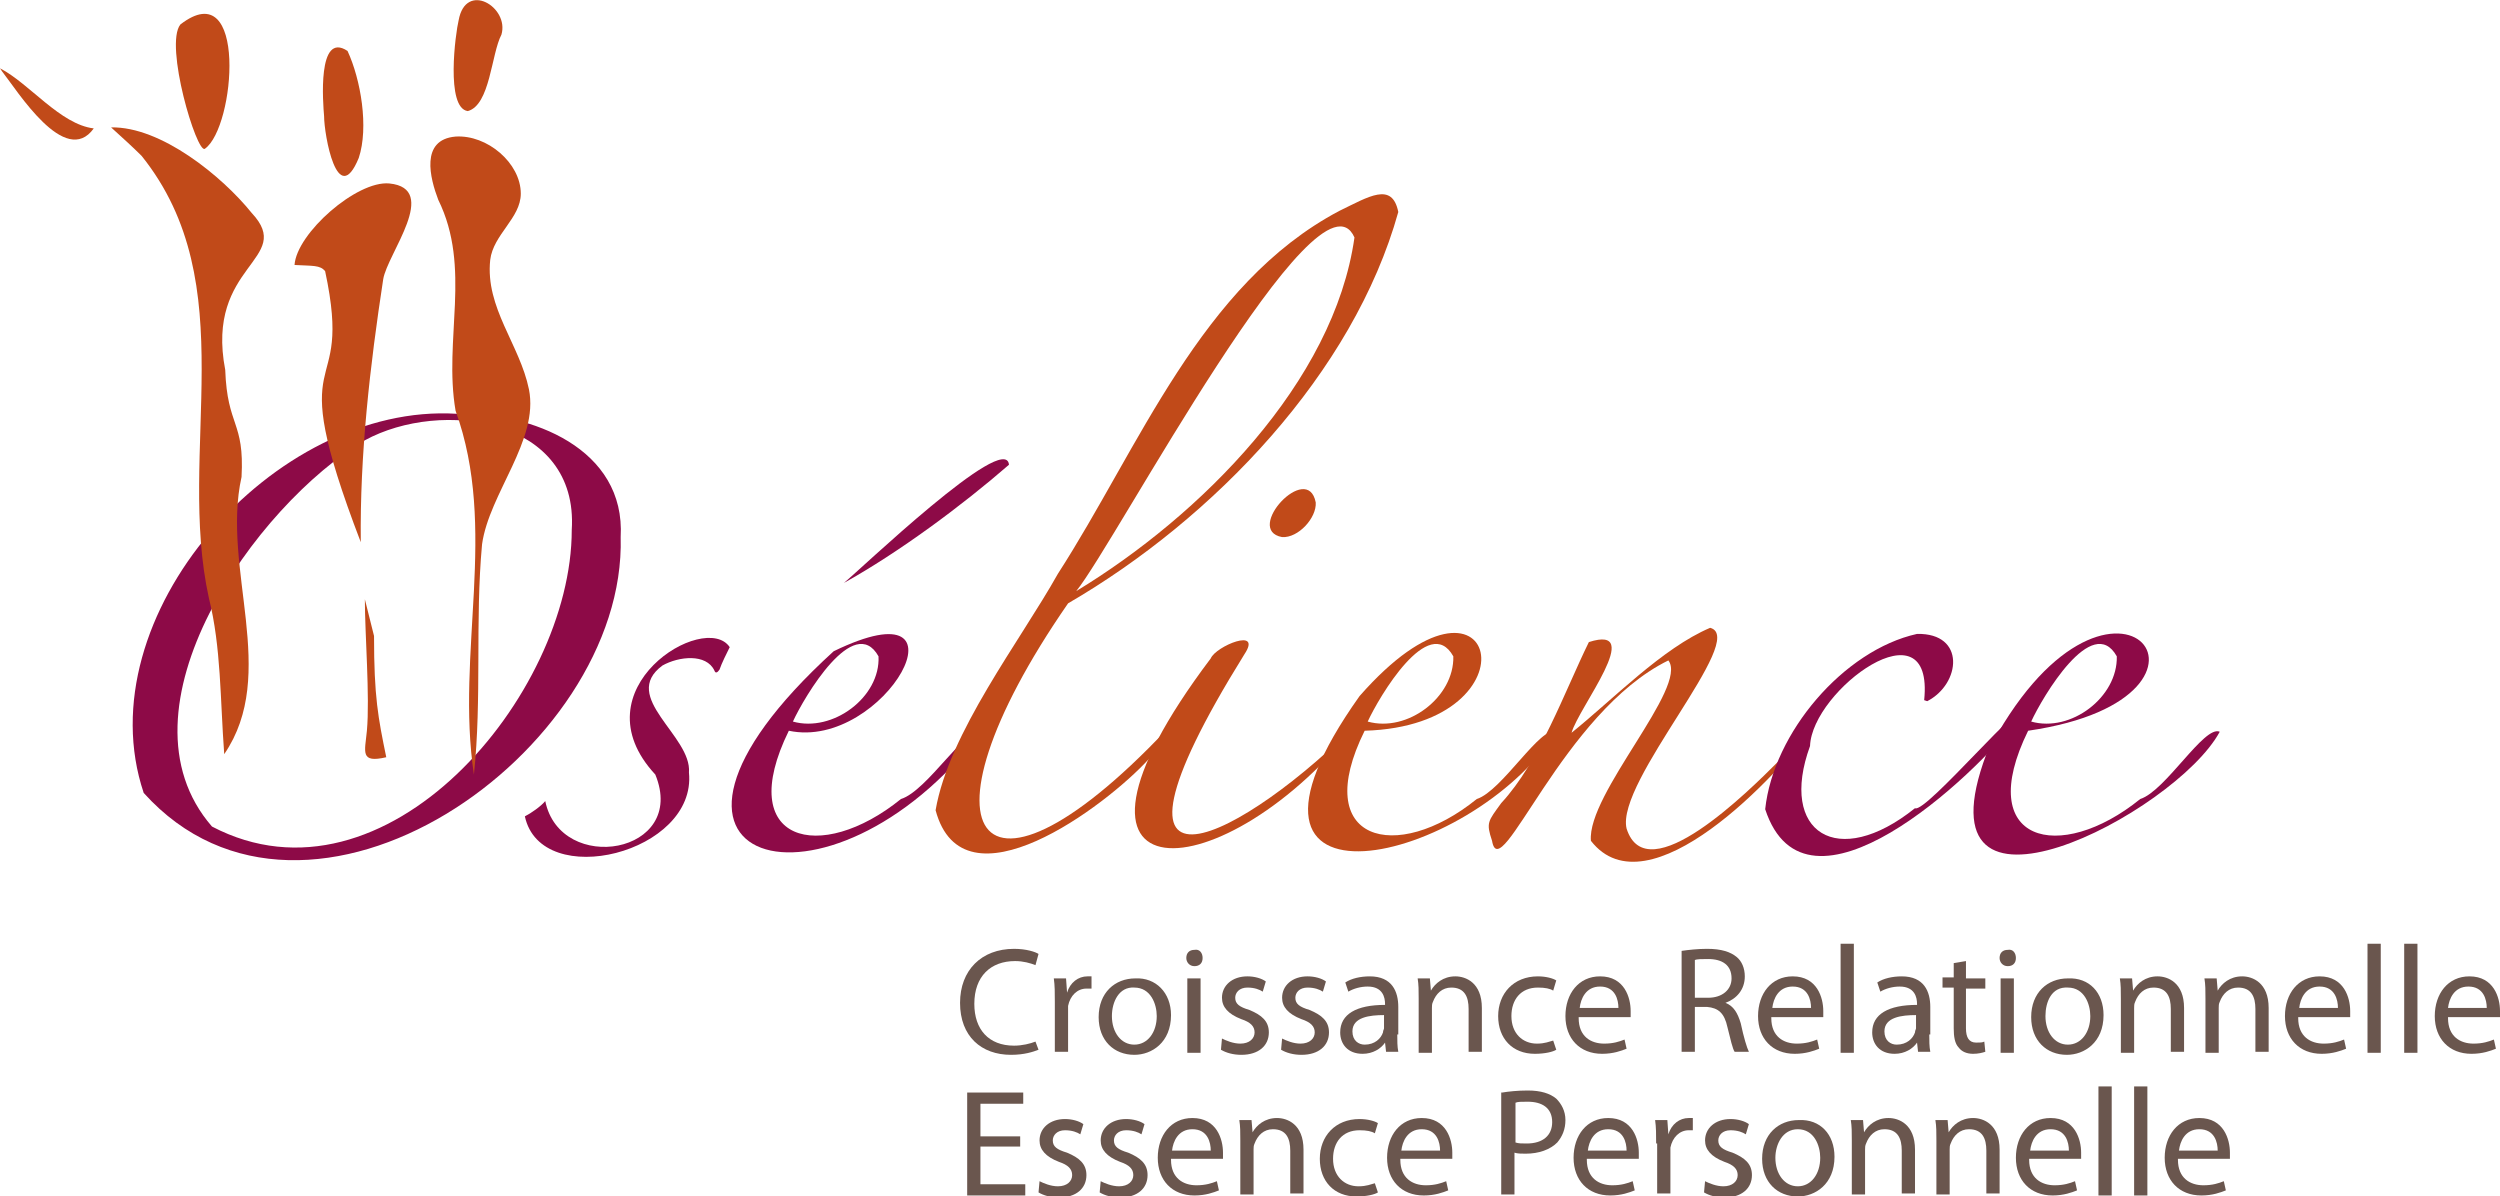 <?xml version="1.0" encoding="utf-8"?>
<!-- Generator: Adobe Illustrator 24.1.0, SVG Export Plug-In . SVG Version: 6.00 Build 0)  -->
<svg version="1.1" id="Calque_1_-_copie" xmlns="http://www.w3.org/2000/svg" xmlns:xlink="http://www.w3.org/1999/xlink" x="0px"
	 y="0px" viewBox="0 0 245.3 117.4" style="enable-background:new 0 0 245.3 117.4;" xml:space="preserve">
<style type="text/css">
	.st0{fill:#8D0A47;}
	.st1{fill:#C14A19;}
	.st2{fill:#6A564E;}
</style>
<g>
	<path class="st0" d="M60.9,52.7c0.6,21.1-30.7,43-46.8,25.1C8.3,60.5,26.9,39.5,44.8,40.6C52.1,40.4,61.4,44,60.9,52.7z M56.1,52
		c0.7-11-12.8-12.9-20.3-8.8c-10.7,6.3-25,26.4-15,37.9C37.8,90,56.1,68.2,56.1,52z"/>
	<path class="st0" d="M70.6,65.7c-0.2,0.3-0.4,0.4-0.5,0.1c-0.8-1.7-3.5-1.4-5.1-0.5c-4.2,3.1,2.9,6.9,2.6,10.5
		c0.8,7.9-14.5,11.7-16.1,4.3c0.6-0.3,1.6-1,2-1.5c1.5,7.3,14,5.2,10.8-2.6c-7.8-8.4,4.9-16.1,7.3-12.5
		C71.3,64.1,70.8,65.1,70.6,65.7z"/>
	<path class="st0" d="M96.3,71.8c-14.9,19.6-37.9,13.4-14.5-7.9c14.2-6.9,5,9.8-4.4,7.8c-5.4,11,3.1,13.1,11,6.7
		C91,77.6,94.9,71.1,96.3,71.8z M86.2,64.4c-2.4-4.3-7.3,4-8.4,6.4C81.7,71.9,86.4,68.4,86.2,64.4z M99,45.6
		c-4.6,4-10.8,8.6-16.2,11.6C84.3,56,98.7,42.2,99,45.6z"/>
	<path class="st1" d="M137.2,20.8c-4.4,15.8-18.1,30.1-32.4,38.4c-16,23.1-8.6,32.8,11.5,10.4c2.5-1.3-2.7,3.9-3.6,4.9
		c-4.2,4.6-18.2,15.1-20.9,5c1.3-7.6,8.3-16.6,12-23.2c8-12.4,14-28.4,27.6-35.6C134.3,19.3,136.6,17.8,137.2,20.8z M132.9,23.3
		c-3.5-7.9-23.4,29.9-27.3,34.7C117.8,50.6,130.9,37.5,132.9,23.3z"/>
	<path class="st1" d="M133.4,70.7c-13.1,17-33,18.3-14.6-6.1c0.5-1.2,5.1-3.1,3.3-0.4C105.2,91.4,122.5,81.9,133.4,70.7z
		 M129.1,49.3c0.1,1.5-1.7,3.5-3.3,3.4C122,52,128.3,45.2,129.1,49.3z"/>
	<path class="st1" d="M152.7,71.8c-8.3,13.1-35.5,19.3-19.3-3.5c13.6-15.5,17.9,2.9,0.5,3.4c-5.4,10.9,3.1,13.1,11,6.7
		C147.4,77.6,151.2,71.1,152.7,71.8z M142.6,64.4c-2.4-4.3-7.3,4-8.4,6.4C138.1,71.9,142.7,68.4,142.6,64.4z"/>
	<path class="st1" d="M178.2,70.9c-3.7,5.2-16.5,18.8-22.1,11.6c-0.4-4.6,9.6-15.1,7.6-17.7c-10.4,5.1-16.5,22.4-17.3,17.7
		c-0.6-1.8-0.4-1.9,0.9-3.7c3.8-4.1,6.2-10.9,8.6-15.8c5.6-1.8-1,6.4-1.7,8.9c4.1-3.3,8.9-8.3,13.6-10.3c3.8,1-9.3,15.1-8.2,19.7
		c2,6.3,12.1-3.8,14.8-6.5C175.4,73.9,178.8,68.3,178.2,70.9z"/>
	<path class="st0" d="M198.1,70.4c-4.4,5.9-20.9,21.2-24.9,9c0.8-7.5,7.7-15.6,14.9-17.2c4.8-0.1,4.3,4.9,1,6.6l-0.3-0.1
		c1-9.8-11-1-11.2,4.5c-3.1,8.5,2.7,12.2,10.3,6.1C188.9,79.9,199.4,67.4,198.1,70.4z"/>
	<path class="st0" d="M217.8,71.8c-4.3,8-30.1,21.4-22.9,2.2c12-23.3,26.8-5.6,4.1-2.3c-5.4,11,3.1,13.1,11,6.7
		C212.5,77.6,216.3,71.1,217.8,71.8z M207.7,64.4c-2.4-4.3-7.3,4-8.4,6.4C203.2,71.9,207.8,68.4,207.7,64.4z"/>
</g>
<g>
	<path class="st1" d="M46.5,76c-1.8-12,2.4-24.1-1.8-35.7c-1.2-7,1.6-14-1.7-20.7c-0.8-2.1-1.8-5.9,1.7-6.2c3.1-0.2,6.4,2.6,6.4,5.6
		c0,2.4-2.7,4-3,6.5c-0.5,4.7,2.9,8.3,3.8,12.7c1,5-3.9,10.2-4.6,15.2C46.6,61,47.3,68.5,46.5,76z"/>
	<path class="st1" d="M45,2c-0.3,1.2-1.3,8.6,0.9,8.9c2.2-0.6,2.3-5.6,3.3-7.5C50,0.7,45.7-1.9,45,2z"/>
	<path class="st1" d="M13.9,15.3c10.1,12.6,3.4,28.9,6.6,43.4c1.2,4.8,1.1,9.9,1.5,15.3c5.4-7.9-0.3-18.2,1.7-27.2
		c0.3-5.5-1.4-4.9-1.6-10.5c-2-10.4,6.9-10.8,2.6-15.4c-2.9-3.6-8.9-8.5-13.8-8.4C12,13.5,13,14.4,13.9,15.3z"/>
	<path class="st1" d="M20.1,14.6c-0.8,0.5-4-10.2-2.4-12.2C24.3-2.7,23.1,12.5,20.1,14.6z"/>
	<path class="st1" d="M31.8,11.4c0,1.8,1.3,9.2,3.4,4.1c1-3,0.2-7.7-1.1-10.5C31.1,3,31.7,10.2,31.8,11.4z"/>
	<path class="st1" d="M31.9,26.6c2.9,13.5-4.4,6,3.5,26.6c-0.1-8.6,0.9-17.3,2.2-25.8c0.4-2.5,5.6-8.9,0.6-9.4
		c-3.2-0.3-9.1,4.9-9.3,8C30.7,26.1,31.4,26,31.9,26.6z"/>
	<path class="st1" d="M35.8,58.8c0,3.4,0.5,9.6,0.2,12.9c-0.2,2.1-0.7,3.2,1.9,2.6c-0.8-3.9-1.2-5.9-1.2-11.9"/>
	<path class="st1" d="M0.2,7c1.5,1.9,6.2,9.5,9,5.6C5.9,12.2,2.9,8.2,0,6.7"/>
</g>
<g>
	<g>
		<path class="st2" d="M101.9,103c-0.5,0.2-1.4,0.5-2.7,0.5c-2.9,0-5-1.8-5-5.1c0-3.2,2.1-5.3,5.3-5.3c1.2,0,2.1,0.3,2.4,0.5
			l-0.3,1.1c-0.5-0.2-1.2-0.4-2-0.4c-2.4,0-4,1.5-4,4.2c0,2.5,1.4,4.1,3.9,4.1c0.8,0,1.6-0.2,2.1-0.4L101.9,103z"/>
		<path class="st2" d="M103.5,98.3c0-0.9,0-1.6-0.1-2.3h1.2l0.1,1.4h0c0.3-1,1.1-1.6,2-1.6c0.1,0,0.2,0,0.4,0v1.2
			c-0.1,0-0.3,0-0.5,0c-0.9,0-1.6,0.7-1.8,1.7c0,0.2,0,0.4,0,0.6v3.9h-1.3V98.3z"/>
		<path class="st2" d="M114.9,99.6c0,2.7-1.9,3.9-3.6,3.9c-2,0-3.5-1.4-3.5-3.7c0-2.4,1.6-3.8,3.6-3.8
			C113.4,95.9,114.9,97.4,114.9,99.6z M109.1,99.7c0,1.6,0.9,2.8,2.2,2.8c1.3,0,2.2-1.2,2.2-2.8c0-1.2-0.6-2.8-2.2-2.8
			C109.8,96.8,109.1,98.3,109.1,99.7z"/>
		<path class="st2" d="M118,94c0,0.5-0.3,0.8-0.8,0.8c-0.5,0-0.8-0.4-0.8-0.8c0-0.5,0.3-0.8,0.8-0.8C117.7,93.1,118,93.5,118,94z
			 M116.5,103.3V96h1.3v7.3H116.5z"/>
		<path class="st2" d="M119.9,101.9c0.4,0.2,1.1,0.5,1.8,0.5c0.9,0,1.4-0.5,1.4-1.1c0-0.6-0.4-1-1.3-1.3c-1.3-0.5-1.9-1.2-1.9-2.1
			c0-1.2,1-2.1,2.5-2.1c0.7,0,1.4,0.2,1.8,0.5l-0.3,1c-0.3-0.2-0.8-0.4-1.5-0.4c-0.8,0-1.2,0.5-1.2,1c0,0.6,0.4,0.9,1.4,1.2
			c1.2,0.5,1.9,1.1,1.9,2.2c0,1.3-1,2.2-2.7,2.2c-0.8,0-1.5-0.2-2-0.5L119.9,101.9z"/>
		<path class="st2" d="M125.8,101.9c0.4,0.2,1.1,0.5,1.8,0.5c0.9,0,1.4-0.5,1.4-1.1c0-0.6-0.4-1-1.3-1.3c-1.3-0.5-1.9-1.2-1.9-2.1
			c0-1.2,1-2.1,2.5-2.1c0.7,0,1.4,0.2,1.8,0.5l-0.3,1c-0.3-0.2-0.8-0.4-1.5-0.4c-0.8,0-1.2,0.5-1.2,1c0,0.6,0.4,0.9,1.4,1.2
			c1.2,0.5,1.9,1.1,1.9,2.2c0,1.3-1,2.2-2.7,2.2c-0.8,0-1.5-0.2-2-0.5L125.8,101.9z"/>
		<path class="st2" d="M137.1,101.5c0,0.6,0,1.2,0.1,1.7H136l-0.1-0.9h0c-0.4,0.6-1.2,1.1-2.2,1.1c-1.5,0-2.2-1-2.2-2.1
			c0-1.8,1.6-2.7,4.4-2.7v-0.1c0-0.6-0.2-1.7-1.7-1.7c-0.7,0-1.4,0.2-1.9,0.5l-0.3-0.9c0.6-0.4,1.5-0.6,2.4-0.6c2.2,0,2.8,1.5,2.8,3
			V101.5z M135.8,99.6c-1.4,0-3.1,0.2-3.1,1.6c0,0.9,0.6,1.3,1.2,1.3c1,0,1.6-0.6,1.8-1.2c0-0.2,0.1-0.3,0.1-0.4V99.6z"/>
		<path class="st2" d="M139.2,98c0-0.8,0-1.4-0.1-2h1.2l0.1,1.2h0c0.4-0.7,1.2-1.4,2.4-1.4c1,0,2.6,0.6,2.6,3.1v4.3h-1.3v-4.2
			c0-1.2-0.4-2.1-1.7-2.1c-0.9,0-1.5,0.6-1.8,1.4c-0.1,0.2-0.1,0.4-0.1,0.6v4.4h-1.3V98z"/>
		<path class="st2" d="M152.7,103c-0.3,0.2-1.1,0.4-2.1,0.4c-2.2,0-3.6-1.5-3.6-3.7c0-2.2,1.5-3.9,3.9-3.9c0.8,0,1.5,0.2,1.8,0.4
			l-0.3,1c-0.3-0.2-0.8-0.3-1.5-0.3c-1.7,0-2.6,1.2-2.6,2.8c0,1.7,1.1,2.7,2.5,2.7c0.8,0,1.2-0.2,1.6-0.3L152.7,103z"/>
		<path class="st2" d="M154.9,99.9c0,1.8,1.2,2.5,2.5,2.5c0.9,0,1.5-0.2,2-0.4l0.2,0.9c-0.5,0.2-1.3,0.5-2.4,0.5
			c-2.2,0-3.6-1.5-3.6-3.7s1.3-3.9,3.4-3.9c2.4,0,3,2.1,3,3.4c0,0.3,0,0.5,0,0.6H154.9z M158.8,98.9c0-0.8-0.3-2.1-1.8-2.1
			c-1.4,0-1.9,1.2-2,2.1H158.8z"/>
		<path class="st2" d="M165,93.3c0.7-0.1,1.6-0.2,2.5-0.2c1.4,0,2.3,0.3,2.9,0.8c0.5,0.4,0.8,1.1,0.8,1.9c0,1.3-0.8,2.2-1.9,2.6v0
			c0.8,0.3,1.2,1,1.5,2c0.3,1.4,0.6,2.4,0.8,2.8h-1.4c-0.2-0.3-0.4-1.2-0.7-2.4c-0.3-1.4-0.9-1.9-2-2h-1.2v4.4H165V93.3z
			 M166.3,97.9h1.3c1.4,0,2.3-0.8,2.3-1.9c0-1.3-0.9-1.9-2.3-1.9c-0.6,0-1.1,0-1.3,0.1V97.9z"/>
		<path class="st2" d="M173.8,99.9c0,1.8,1.2,2.5,2.5,2.5c0.9,0,1.5-0.2,2-0.4l0.2,0.9c-0.5,0.2-1.3,0.5-2.4,0.5
			c-2.2,0-3.6-1.5-3.6-3.7s1.3-3.9,3.4-3.9c2.4,0,3,2.1,3,3.4c0,0.3,0,0.5,0,0.6H173.8z M177.7,98.9c0-0.8-0.3-2.1-1.8-2.1
			c-1.4,0-1.9,1.2-2,2.1H177.7z"/>
		<path class="st2" d="M180.6,92.6h1.3v10.7h-1.3V92.6z"/>
		<path class="st2" d="M189.3,101.5c0,0.6,0,1.2,0.1,1.7h-1.2l-0.1-0.9h0c-0.4,0.6-1.2,1.1-2.2,1.1c-1.5,0-2.2-1-2.2-2.1
			c0-1.8,1.6-2.7,4.4-2.7v-0.1c0-0.6-0.2-1.7-1.7-1.7c-0.7,0-1.4,0.2-1.9,0.5l-0.3-0.9c0.6-0.4,1.5-0.6,2.4-0.6c2.2,0,2.8,1.5,2.8,3
			V101.5z M188,99.6c-1.4,0-3.1,0.2-3.1,1.6c0,0.9,0.6,1.3,1.2,1.3c1,0,1.6-0.6,1.8-1.2c0-0.2,0.1-0.3,0.1-0.4V99.6z"/>
		<path class="st2" d="M192.9,94.3V96h1.9v1h-1.9v3.9c0,0.9,0.3,1.4,1,1.4c0.4,0,0.6,0,0.8-0.1l0.1,1c-0.3,0.1-0.7,0.2-1.2,0.2
			c-0.6,0-1.1-0.2-1.4-0.6c-0.4-0.4-0.5-1.1-0.5-1.9v-4h-1.1v-1h1.1v-1.4L192.9,94.3z"/>
		<path class="st2" d="M197.8,94c0,0.5-0.3,0.8-0.8,0.8c-0.5,0-0.8-0.4-0.8-0.8c0-0.5,0.3-0.8,0.8-0.8
			C197.5,93.1,197.8,93.5,197.8,94z M196.3,103.3V96h1.3v7.3H196.3z"/>
		<path class="st2" d="M206.4,99.6c0,2.7-1.9,3.9-3.6,3.9c-2,0-3.5-1.4-3.5-3.7c0-2.4,1.6-3.8,3.6-3.8
			C205,95.9,206.4,97.4,206.4,99.6z M200.7,99.7c0,1.6,0.9,2.8,2.2,2.8c1.3,0,2.2-1.2,2.2-2.8c0-1.2-0.6-2.8-2.2-2.8
			C201.3,96.8,200.7,98.3,200.7,99.7z"/>
		<path class="st2" d="M208.1,98c0-0.8,0-1.4-0.1-2h1.2l0.1,1.2h0c0.4-0.7,1.2-1.4,2.4-1.4c1,0,2.6,0.6,2.6,3.1v4.3H213v-4.2
			c0-1.2-0.4-2.1-1.7-2.1c-0.9,0-1.5,0.6-1.8,1.4c-0.1,0.2-0.1,0.4-0.1,0.6v4.4h-1.3V98z"/>
		<path class="st2" d="M216.4,98c0-0.8,0-1.4-0.1-2h1.2l0.1,1.2h0c0.4-0.7,1.2-1.4,2.4-1.4c1,0,2.6,0.6,2.6,3.1v4.3h-1.3v-4.2
			c0-1.2-0.4-2.1-1.7-2.1c-0.9,0-1.5,0.6-1.8,1.4c-0.1,0.2-0.1,0.4-0.1,0.6v4.4h-1.3V98z"/>
		<path class="st2" d="M225.5,99.9c0,1.8,1.2,2.5,2.5,2.5c0.9,0,1.5-0.2,2-0.4l0.2,0.9c-0.5,0.2-1.3,0.5-2.4,0.5
			c-2.2,0-3.6-1.5-3.6-3.7s1.3-3.9,3.4-3.9c2.4,0,3,2.1,3,3.4c0,0.3,0,0.5,0,0.6H225.5z M229.4,98.9c0-0.8-0.3-2.1-1.8-2.1
			c-1.4,0-1.9,1.2-2,2.1H229.4z"/>
		<path class="st2" d="M232.3,92.6h1.3v10.7h-1.3V92.6z"/>
		<path class="st2" d="M235.9,92.6h1.3v10.7h-1.3V92.6z"/>
		<path class="st2" d="M240.2,99.9c0,1.8,1.2,2.5,2.5,2.5c0.9,0,1.5-0.2,2-0.4l0.2,0.9c-0.5,0.2-1.3,0.5-2.4,0.5
			c-2.2,0-3.6-1.5-3.6-3.7s1.3-3.9,3.4-3.9c2.4,0,3,2.1,3,3.4c0,0.3,0,0.5,0,0.6H240.2z M244,98.9c0-0.8-0.3-2.1-1.8-2.1
			c-1.4,0-1.9,1.2-2,2.1H244z"/>
	</g>
</g>
<g>
	<g>
		<path class="st2" d="M100.1,112.5h-3.9v3.7h4.4v1.1h-5.7v-10.1h5.5v1.1h-4.2v3.2h3.9V112.5z"/>
		<path class="st2" d="M102,115.9c0.4,0.2,1.1,0.5,1.8,0.5c0.9,0,1.4-0.5,1.4-1.1c0-0.6-0.4-1-1.3-1.3c-1.3-0.5-1.9-1.2-1.9-2.1
			c0-1.2,1-2.1,2.5-2.1c0.7,0,1.4,0.2,1.8,0.5l-0.3,1c-0.3-0.2-0.8-0.4-1.5-0.4c-0.8,0-1.2,0.5-1.2,1c0,0.6,0.4,0.9,1.4,1.2
			c1.2,0.5,1.9,1.1,1.9,2.2c0,1.3-1,2.2-2.7,2.2c-0.8,0-1.5-0.2-2-0.5L102,115.9z"/>
		<path class="st2" d="M108,115.9c0.4,0.2,1.1,0.5,1.8,0.5c0.9,0,1.4-0.5,1.4-1.1c0-0.6-0.4-1-1.3-1.3c-1.3-0.5-1.9-1.2-1.9-2.1
			c0-1.2,1-2.1,2.5-2.1c0.7,0,1.4,0.2,1.8,0.5l-0.3,1c-0.3-0.2-0.8-0.4-1.5-0.4c-0.8,0-1.2,0.5-1.2,1c0,0.6,0.4,0.9,1.4,1.2
			c1.2,0.5,1.9,1.1,1.9,2.2c0,1.3-1,2.2-2.7,2.2c-0.8,0-1.5-0.2-2-0.5L108,115.9z"/>
		<path class="st2" d="M114.9,113.8c0,1.8,1.2,2.5,2.5,2.5c0.9,0,1.5-0.2,2-0.4l0.2,0.9c-0.5,0.2-1.3,0.5-2.4,0.5
			c-2.2,0-3.6-1.5-3.6-3.7c0-2.2,1.3-3.9,3.4-3.9c2.4,0,3,2.1,3,3.4c0,0.3,0,0.5,0,0.6H114.9z M118.8,112.9c0-0.8-0.3-2.1-1.8-2.1
			c-1.4,0-1.9,1.2-2,2.1H118.8z"/>
		<path class="st2" d="M121.7,111.9c0-0.8,0-1.4-0.1-2h1.2l0.1,1.2h0c0.4-0.7,1.2-1.4,2.4-1.4c1,0,2.6,0.6,2.6,3.1v4.3h-1.3v-4.2
			c0-1.2-0.4-2.1-1.7-2.1c-0.9,0-1.5,0.6-1.8,1.4c-0.1,0.2-0.1,0.4-0.1,0.6v4.4h-1.3V111.9z"/>
		<path class="st2" d="M135.2,117c-0.3,0.2-1.1,0.4-2.1,0.4c-2.2,0-3.6-1.5-3.6-3.7c0-2.2,1.5-3.9,3.9-3.9c0.8,0,1.5,0.2,1.8,0.4
			l-0.3,1c-0.3-0.2-0.8-0.3-1.5-0.3c-1.7,0-2.6,1.2-2.6,2.8c0,1.7,1.1,2.7,2.5,2.7c0.8,0,1.2-0.2,1.6-0.3L135.2,117z"/>
		<path class="st2" d="M137.4,113.8c0,1.8,1.2,2.5,2.5,2.5c0.9,0,1.5-0.2,2-0.4l0.2,0.9c-0.5,0.2-1.3,0.5-2.4,0.5
			c-2.2,0-3.6-1.5-3.6-3.7c0-2.2,1.3-3.9,3.4-3.9c2.4,0,3,2.1,3,3.4c0,0.3,0,0.5,0,0.6H137.4z M141.3,112.9c0-0.8-0.3-2.1-1.8-2.1
			c-1.4,0-1.9,1.2-2,2.1H141.3z"/>
		<path class="st2" d="M147.4,107.2c0.6-0.1,1.5-0.2,2.5-0.2c1.3,0,2.2,0.3,2.8,0.8c0.5,0.5,0.9,1.2,0.9,2.1c0,0.9-0.3,1.6-0.8,2.2
			c-0.7,0.7-1.8,1.1-3.1,1.1c-0.4,0-0.8,0-1.1-0.1v4.1h-1.3V107.2z M148.7,112.1c0.3,0.1,0.6,0.1,1.1,0.1c1.6,0,2.5-0.8,2.5-2.1
			c0-1.4-1-2-2.4-2c-0.6,0-1,0-1.2,0.1V112.1z"/>
		<path class="st2" d="M155.7,113.8c0,1.8,1.2,2.5,2.5,2.5c0.9,0,1.5-0.2,2-0.4l0.2,0.9c-0.5,0.2-1.3,0.5-2.4,0.5
			c-2.2,0-3.6-1.5-3.6-3.7c0-2.2,1.3-3.9,3.4-3.9c2.4,0,3,2.1,3,3.4c0,0.3,0,0.5,0,0.6H155.7z M159.6,112.9c0-0.8-0.3-2.1-1.8-2.1
			c-1.4,0-1.9,1.2-2,2.1H159.6z"/>
		<path class="st2" d="M162.5,112.2c0-0.9,0-1.6-0.1-2.3h1.2l0.1,1.4h0c0.3-1,1.1-1.6,2-1.6c0.1,0,0.2,0,0.4,0v1.2
			c-0.1,0-0.3,0-0.4,0c-0.9,0-1.6,0.7-1.8,1.7c0,0.2,0,0.4,0,0.6v3.9h-1.3V112.2z"/>
		<path class="st2" d="M167.3,115.9c0.4,0.2,1.1,0.5,1.8,0.5c0.9,0,1.4-0.5,1.4-1.1c0-0.6-0.4-1-1.3-1.3c-1.3-0.5-1.9-1.2-1.9-2.1
			c0-1.2,1-2.1,2.5-2.1c0.7,0,1.4,0.2,1.8,0.5l-0.3,1c-0.3-0.2-0.8-0.4-1.5-0.4c-0.8,0-1.2,0.5-1.2,1c0,0.6,0.4,0.9,1.4,1.2
			c1.2,0.5,1.9,1.1,1.9,2.2c0,1.3-1,2.2-2.7,2.2c-0.8,0-1.5-0.2-2-0.5L167.3,115.9z"/>
		<path class="st2" d="M180,113.5c0,2.7-1.9,3.9-3.6,3.9c-2,0-3.5-1.4-3.5-3.7c0-2.4,1.6-3.8,3.6-3.8
			C178.6,109.8,180,111.3,180,113.5z M174.2,113.6c0,1.6,0.9,2.8,2.2,2.8c1.3,0,2.2-1.2,2.2-2.8c0-1.2-0.6-2.8-2.2-2.8
			C174.9,110.8,174.2,112.3,174.2,113.6z"/>
		<path class="st2" d="M181.7,111.9c0-0.8,0-1.4-0.1-2h1.2l0.1,1.2h0c0.4-0.7,1.2-1.4,2.4-1.4c1,0,2.6,0.6,2.6,3.1v4.3h-1.3v-4.2
			c0-1.2-0.4-2.1-1.7-2.1c-0.9,0-1.5,0.6-1.8,1.4c-0.1,0.2-0.1,0.4-0.1,0.6v4.4h-1.3V111.9z"/>
		<path class="st2" d="M190,111.9c0-0.8,0-1.4-0.1-2h1.2l0.1,1.2h0c0.4-0.7,1.2-1.4,2.4-1.4c1,0,2.6,0.6,2.6,3.1v4.3h-1.3v-4.2
			c0-1.2-0.4-2.1-1.7-2.1c-0.9,0-1.5,0.6-1.8,1.4c-0.1,0.2-0.1,0.4-0.1,0.6v4.4H190V111.9z"/>
		<path class="st2" d="M199.1,113.8c0,1.8,1.2,2.5,2.5,2.5c0.9,0,1.5-0.2,2-0.4l0.2,0.9c-0.5,0.2-1.3,0.5-2.4,0.5
			c-2.2,0-3.6-1.5-3.6-3.7c0-2.2,1.3-3.9,3.4-3.9c2.4,0,3,2.1,3,3.4c0,0.3,0,0.5,0,0.6H199.1z M203,112.9c0-0.8-0.3-2.1-1.8-2.1
			c-1.4,0-1.9,1.2-2,2.1H203z"/>
		<path class="st2" d="M205.9,106.6h1.3v10.7h-1.3V106.6z"/>
		<path class="st2" d="M209.4,106.6h1.3v10.7h-1.3V106.6z"/>
		<path class="st2" d="M213.7,113.8c0,1.8,1.2,2.5,2.5,2.5c0.9,0,1.5-0.2,2-0.4l0.2,0.9c-0.5,0.2-1.3,0.5-2.4,0.5
			c-2.2,0-3.6-1.5-3.6-3.7c0-2.2,1.3-3.9,3.4-3.9c2.4,0,3,2.1,3,3.4c0,0.3,0,0.5,0,0.6H213.7z M217.6,112.9c0-0.8-0.3-2.1-1.8-2.1
			c-1.4,0-1.9,1.2-2,2.1H217.6z"/>
	</g>
</g>
</svg>
